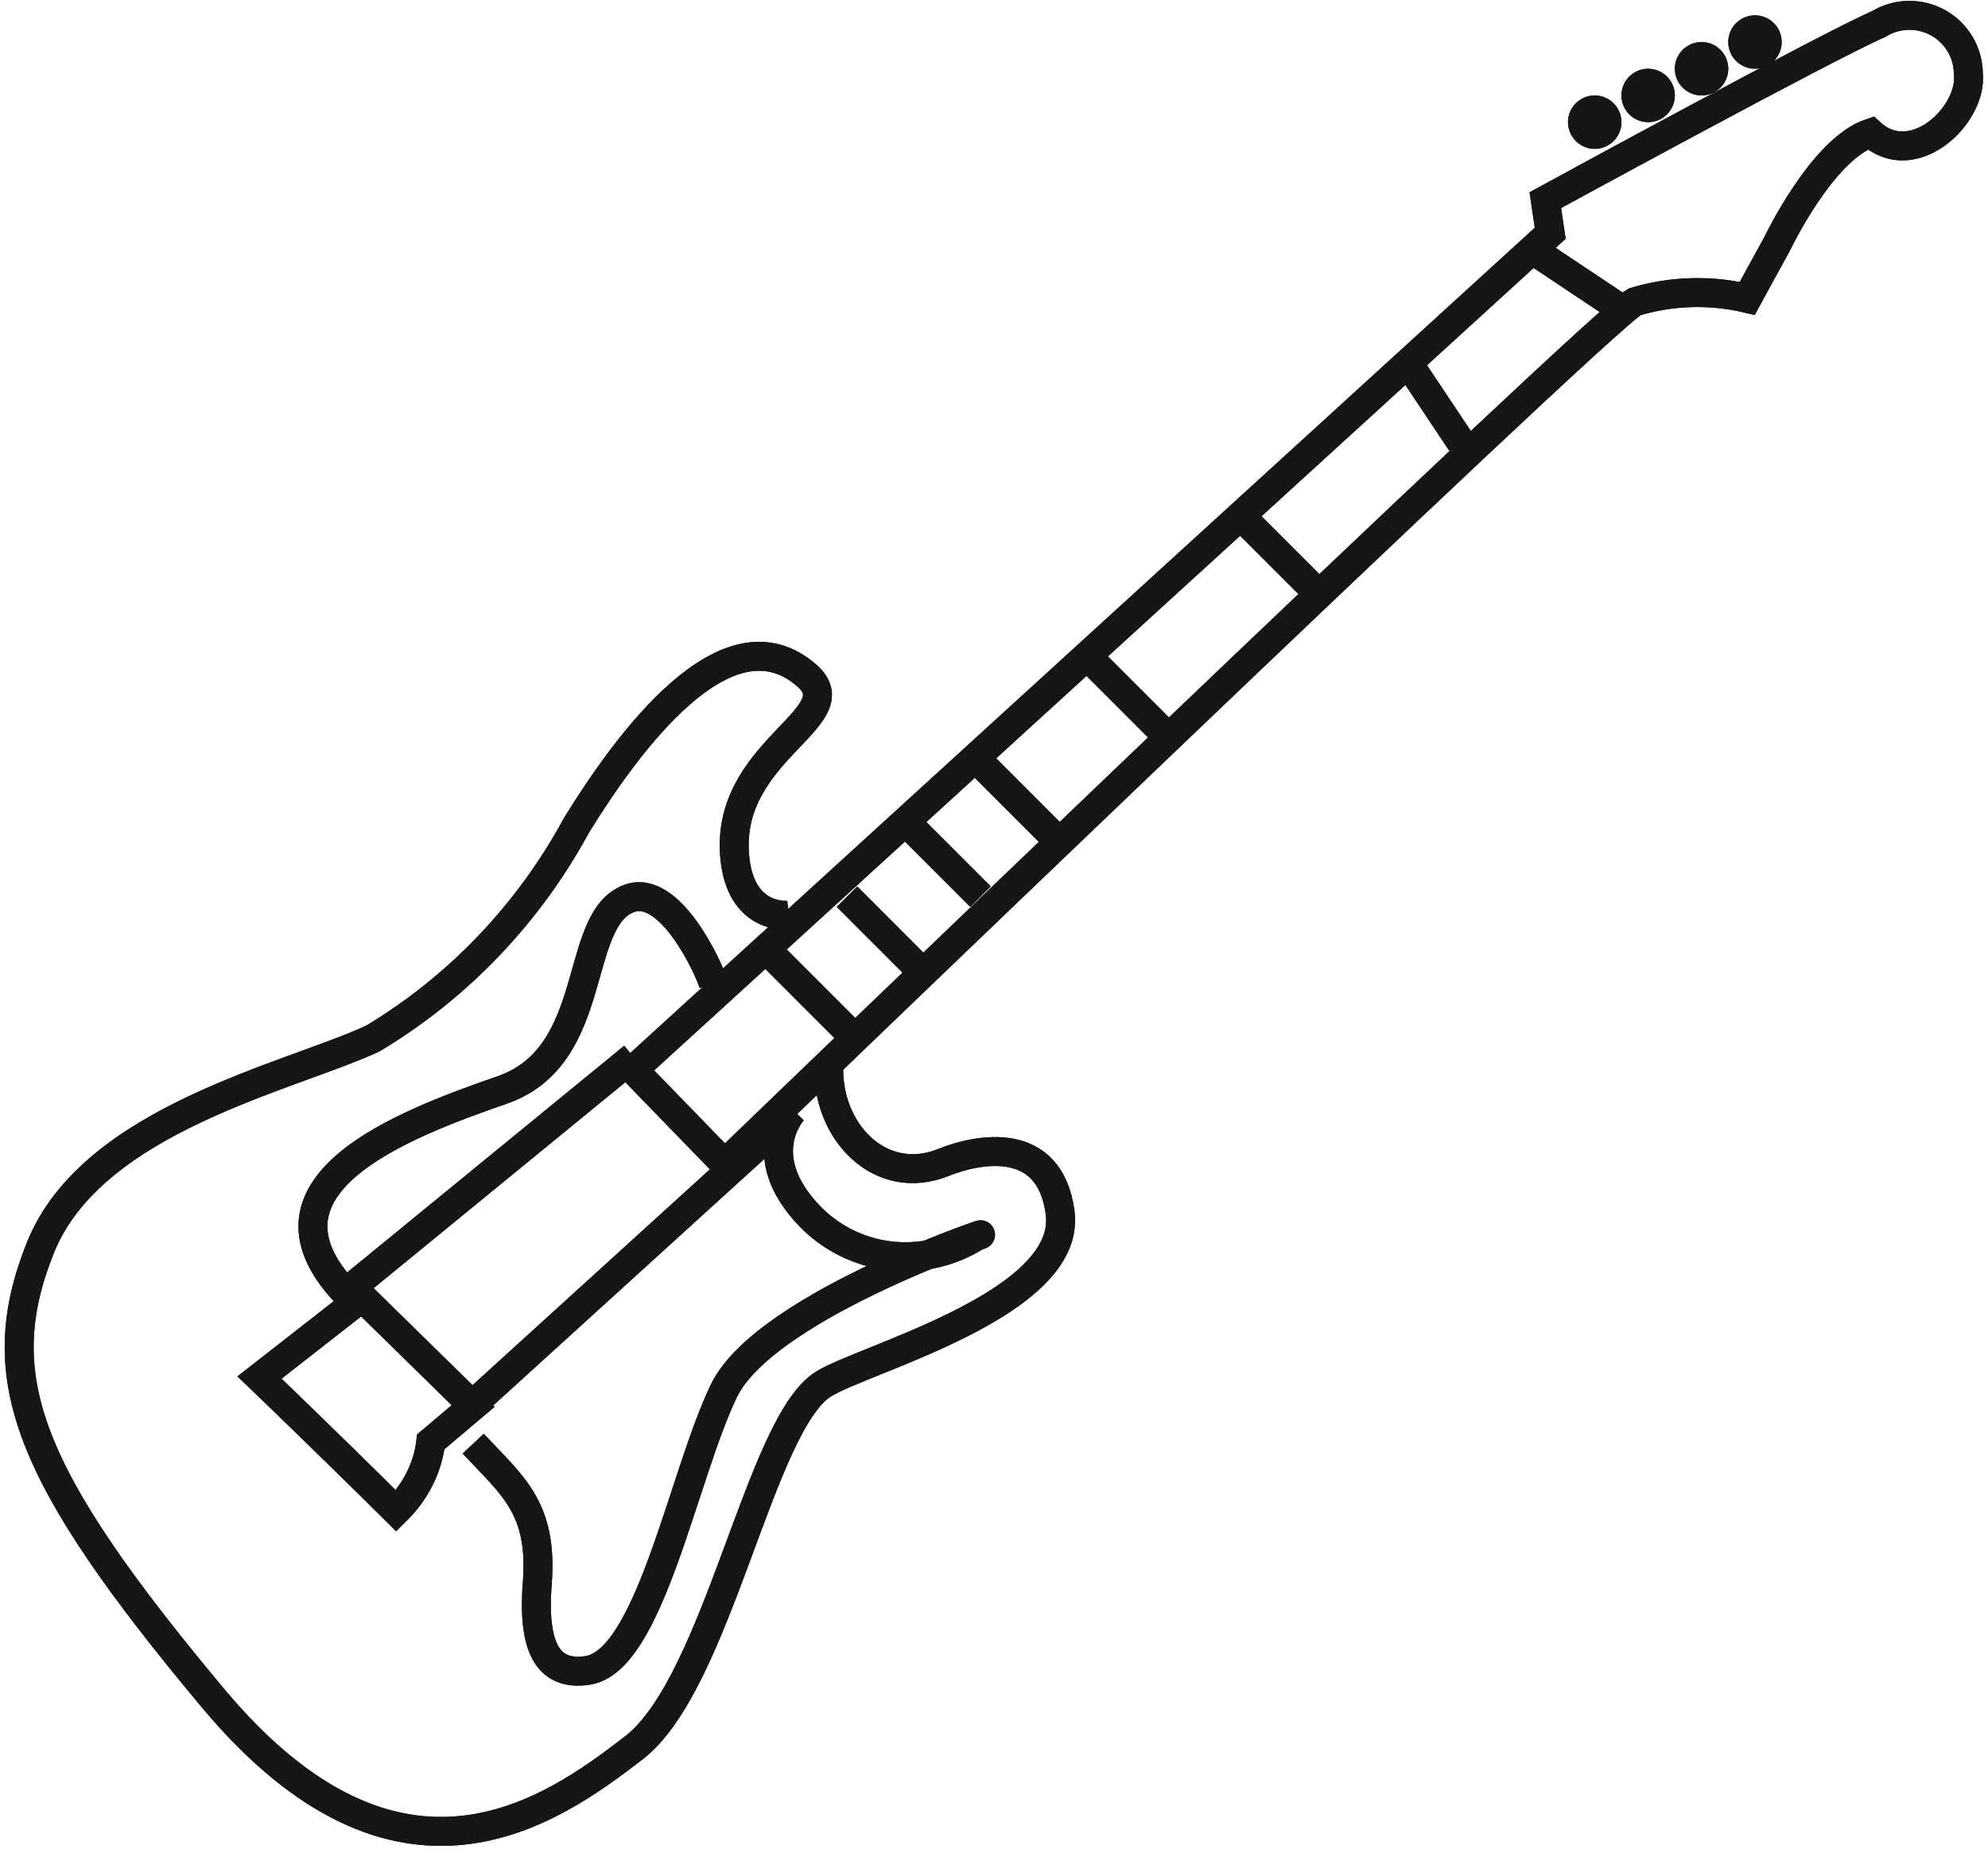 <svg width="103" height="96" viewBox="0 0 103 96" fill="none" xmlns="http://www.w3.org/2000/svg">
<path d="M40.88 47.411C40.88 47.411 38.479 47.711 38.091 44.603C37.383 38.898 44.291 37.202 41.816 35.01C37.671 31.344 32.48 38.529 29.884 42.727C27.406 47.309 23.759 51.133 19.325 53.797C15.041 55.797 4.767 57.956 2.09 64.645C-0.586 71.335 1.362 76.398 11.02 87.955C20.678 99.512 28.572 93.84 32.839 90.549C37.206 87.186 39.352 73.734 42.677 71.693C44.8 70.377 55.557 67.555 54.926 62.82C54.382 58.742 50.645 59.517 48.898 60.214C45.606 61.556 42.76 58.595 42.944 55.076" stroke="#161615" stroke-width="1.5" stroke-miterlimit="10"/>
<path d="M40.88 47.411C40.88 47.411 38.479 47.711 38.091 44.603C37.383 38.898 44.291 37.202 41.816 35.01C37.671 31.344 32.48 38.529 29.884 42.727C27.406 47.309 23.759 51.133 19.325 53.797C15.041 55.797 4.767 57.956 2.09 64.645C-0.586 71.335 1.362 76.398 11.02 87.955C20.678 99.512 28.572 93.84 32.839 90.549C37.206 87.186 39.352 73.734 42.677 71.693C44.8 70.377 55.557 67.555 54.926 62.82C54.382 58.742 50.645 59.517 48.898 60.214C45.606 61.556 42.76 58.595 42.944 55.076" stroke="#161615" stroke-width="1.5" stroke-miterlimit="10"/>
<path d="M32.816 55.42L80.318 12.083L80.065 10.369C80.065 10.369 94.671 2.397 97.336 1.246C97.795 0.964 98.32 0.809 98.859 0.796C99.397 0.783 99.93 0.913 100.402 1.172C100.874 1.432 101.269 1.811 101.546 2.273C101.824 2.734 101.974 3.261 101.981 3.799C102.223 5.977 99.102 8.896 96.919 6.888C94.412 7.721 92.08 12.622 92.08 12.622C91.172 14.267 90.529 15.457 90.529 15.457C88.601 15.003 86.588 15.064 84.692 15.636C82.807 16.672 37.542 60.288 37.542 60.288L32.816 55.42Z" stroke="#161615" stroke-width="1.5" stroke-miterlimit="10"/>
<path d="M32.816 55.42L80.318 12.083L80.065 10.369C80.065 10.369 94.671 2.397 97.336 1.246C97.795 0.964 98.32 0.809 98.859 0.796C99.397 0.783 99.93 0.913 100.402 1.172C100.874 1.432 101.269 1.811 101.546 2.273C101.824 2.734 101.974 3.261 101.981 3.799C102.223 5.977 99.102 8.896 96.919 6.888C94.412 7.721 92.08 12.622 92.08 12.622C91.172 14.267 90.529 15.457 90.529 15.457C88.601 15.003 86.588 15.064 84.692 15.636C82.807 16.672 37.542 60.288 37.542 60.288L32.816 55.42Z" stroke="#161615" stroke-width="1.5" stroke-miterlimit="10"/>
<path d="M72.939 18.781L75.707 22.932" stroke="#161615" stroke-width="1.5" stroke-miterlimit="10"/>
<path d="M72.939 18.781L75.707 22.932" stroke="#161615" stroke-width="1.5" stroke-miterlimit="10"/>
<path d="M64.639 27.083L68.789 31.233" stroke="#161615" stroke-width="1.5" stroke-miterlimit="10"/>
<path d="M64.639 27.083L68.789 31.233" stroke="#161615" stroke-width="1.5" stroke-miterlimit="10"/>
<path d="M56.336 34L60.487 38.151" stroke="#161615" stroke-width="1.5" stroke-miterlimit="10"/>
<path d="M56.336 34L60.487 38.151" stroke="#161615" stroke-width="1.5" stroke-miterlimit="10"/>
<path d="M50.803 39.535L54.953 43.685" stroke="#161615" stroke-width="1.5" stroke-miterlimit="10"/>
<path d="M50.803 39.535L54.953 43.685" stroke="#161615" stroke-width="1.5" stroke-miterlimit="10"/>
<path d="M46.652 42.302L50.803 46.452" stroke="#161615" stroke-width="1.5" stroke-miterlimit="10"/>
<path d="M46.652 42.302L50.803 46.452" stroke="#161615" stroke-width="1.5" stroke-miterlimit="10"/>
<path d="M43.885 46.452L48.035 50.603" stroke="#161615" stroke-width="1.5" stroke-miterlimit="10"/>
<path d="M43.885 46.452L48.035 50.603" stroke="#161615" stroke-width="1.5" stroke-miterlimit="10"/>
<path d="M39.734 49.219L43.885 53.37" stroke="#161615" stroke-width="1.5" stroke-miterlimit="10"/>
<path d="M39.734 49.219L43.885 53.37" stroke="#161615" stroke-width="1.5" stroke-miterlimit="10"/>
<path d="M79.857 13.247L84.008 16.014" stroke="#161615" stroke-width="1.5" stroke-miterlimit="10"/>
<path d="M79.857 13.247L84.008 16.014" stroke="#161615" stroke-width="1.5" stroke-miterlimit="10"/>
<path d="M81.613 7.272C81.426 7.073 81.303 6.822 81.258 6.552C81.214 6.282 81.251 6.005 81.364 5.756C81.477 5.508 81.662 5.298 81.894 5.153C82.126 5.009 82.397 4.937 82.67 4.946C82.943 4.955 83.208 5.045 83.43 5.205C83.653 5.364 83.823 5.586 83.919 5.842C84.015 6.098 84.033 6.376 83.971 6.643C83.909 6.909 83.769 7.151 83.569 7.338C83.437 7.462 83.281 7.56 83.111 7.624C82.941 7.688 82.759 7.718 82.578 7.712C82.396 7.706 82.217 7.664 82.051 7.588C81.886 7.513 81.737 7.406 81.613 7.272Z" fill="#161615"/>
<path d="M81.613 7.272C81.426 7.073 81.303 6.822 81.258 6.552C81.214 6.282 81.251 6.005 81.364 5.756C81.477 5.508 81.662 5.298 81.894 5.153C82.126 5.009 82.397 4.937 82.67 4.946C82.943 4.955 83.208 5.045 83.43 5.205C83.653 5.364 83.823 5.586 83.919 5.842C84.015 6.098 84.033 6.376 83.971 6.643C83.909 6.909 83.769 7.151 83.569 7.338C83.437 7.462 83.281 7.56 83.111 7.624C82.941 7.688 82.759 7.718 82.578 7.712C82.396 7.706 82.217 7.664 82.051 7.588C81.886 7.513 81.737 7.406 81.613 7.272Z" fill="#161615"/>
<path d="M84.381 5.889C84.194 5.689 84.07 5.439 84.026 5.169C83.982 4.899 84.019 4.622 84.132 4.373C84.245 4.124 84.429 3.914 84.662 3.77C84.894 3.626 85.164 3.554 85.438 3.563C85.711 3.572 85.976 3.662 86.198 3.821C86.42 3.981 86.59 4.202 86.686 4.458C86.783 4.714 86.801 4.993 86.739 5.259C86.676 5.526 86.537 5.768 86.337 5.954C86.204 6.079 86.049 6.176 85.878 6.24C85.708 6.305 85.527 6.335 85.345 6.328C85.163 6.322 84.984 6.28 84.819 6.205C84.653 6.13 84.504 6.022 84.381 5.889Z" fill="#161615"/>
<path d="M84.381 5.889C84.194 5.689 84.07 5.439 84.026 5.169C83.982 4.899 84.019 4.622 84.132 4.373C84.245 4.124 84.429 3.914 84.662 3.77C84.894 3.626 85.164 3.554 85.438 3.563C85.711 3.572 85.976 3.662 86.198 3.821C86.42 3.981 86.59 4.202 86.686 4.458C86.783 4.714 86.801 4.993 86.739 5.259C86.676 5.526 86.537 5.768 86.337 5.954C86.204 6.079 86.049 6.176 85.878 6.24C85.708 6.305 85.527 6.335 85.345 6.328C85.163 6.322 84.984 6.28 84.819 6.205C84.653 6.13 84.504 6.022 84.381 5.889Z" fill="#161615"/>
<path d="M87.148 4.505C86.961 4.306 86.838 4.055 86.794 3.785C86.749 3.515 86.786 3.238 86.899 2.989C87.012 2.74 87.197 2.53 87.429 2.386C87.662 2.242 87.932 2.17 88.205 2.179C88.479 2.188 88.743 2.278 88.966 2.438C89.188 2.597 89.358 2.819 89.454 3.075C89.55 3.331 89.569 3.609 89.506 3.876C89.444 4.142 89.304 4.384 89.104 4.571C88.972 4.695 88.816 4.792 88.646 4.857C88.476 4.921 88.294 4.951 88.113 4.945C87.931 4.939 87.752 4.897 87.587 4.821C87.421 4.746 87.272 4.638 87.148 4.505Z" fill="#161615"/>
<path d="M87.148 4.505C86.961 4.306 86.838 4.055 86.794 3.785C86.749 3.515 86.786 3.238 86.899 2.989C87.012 2.74 87.197 2.53 87.429 2.386C87.662 2.242 87.932 2.17 88.205 2.179C88.479 2.188 88.743 2.278 88.966 2.438C89.188 2.597 89.358 2.819 89.454 3.075C89.55 3.331 89.569 3.609 89.506 3.876C89.444 4.142 89.304 4.384 89.104 4.571C88.972 4.695 88.816 4.792 88.646 4.857C88.476 4.921 88.294 4.951 88.113 4.945C87.931 4.939 87.752 4.897 87.587 4.821C87.421 4.746 87.272 4.638 87.148 4.505Z" fill="#161615"/>
<path d="M89.916 3.122C89.729 2.922 89.606 2.672 89.561 2.402C89.517 2.132 89.554 1.855 89.667 1.606C89.78 1.357 89.964 1.147 90.197 1.003C90.429 0.859 90.699 0.787 90.973 0.796C91.246 0.805 91.511 0.895 91.733 1.054C91.955 1.214 92.125 1.435 92.222 1.691C92.318 1.947 92.336 2.226 92.274 2.492C92.212 2.759 92.072 3 91.872 3.187C91.74 3.312 91.584 3.409 91.413 3.473C91.243 3.537 91.062 3.567 90.88 3.561C90.698 3.555 90.52 3.513 90.354 3.438C90.189 3.362 90.04 3.255 89.916 3.122Z" fill="#161615"/>
<path d="M89.916 3.122C89.729 2.922 89.606 2.672 89.561 2.402C89.517 2.132 89.554 1.855 89.667 1.606C89.78 1.357 89.964 1.147 90.197 1.003C90.429 0.859 90.699 0.787 90.973 0.796C91.246 0.805 91.511 0.895 91.733 1.054C91.955 1.214 92.125 1.435 92.222 1.691C92.318 1.947 92.336 2.226 92.274 2.492C92.212 2.759 92.072 3 91.872 3.187C91.74 3.312 91.584 3.409 91.413 3.473C91.243 3.537 91.062 3.567 90.88 3.561C90.698 3.555 90.52 3.513 90.354 3.438C90.189 3.362 90.04 3.255 89.916 3.122Z" fill="#161615"/>
<path d="M36.966 50.97C36.73 50.164 34.724 45.788 32.618 46.538C29.633 47.608 31.158 54.684 26.021 56.466C20.884 58.247 12.383 61.447 18.136 67.206" stroke="#161615" stroke-width="1.5" stroke-miterlimit="10"/>
<path d="M36.966 50.97C36.73 50.164 34.724 45.788 32.618 46.538C29.633 47.608 31.158 54.684 26.021 56.466C20.884 58.247 12.383 61.447 18.136 67.206" stroke="#161615" stroke-width="1.5" stroke-miterlimit="10"/>
<path d="M24.516 74.791C26.578 76.988 28.14 78.137 27.836 82.033C27.533 85.929 28.762 86.762 30.4 86.544C33.662 86.127 35.356 76.521 37.501 72.06C39.72 67.458 52.67 63.335 50.575 64.047C49.232 64.891 47.641 65.247 46.068 65.054C44.495 64.86 43.036 64.13 41.936 62.986C38.91 59.818 41.102 57.521 41.102 57.521" stroke="#161615" stroke-width="1.5" stroke-miterlimit="10"/>
<path d="M24.516 74.791C26.578 76.988 28.14 78.137 27.836 82.033C27.533 85.929 28.762 86.762 30.4 86.544C33.662 86.127 35.356 76.521 37.501 72.06C39.72 67.458 52.67 63.335 50.575 64.047C49.232 64.891 47.641 65.247 46.068 65.054C44.495 64.86 43.036 64.13 41.936 62.986C38.91 59.818 41.102 57.521 41.102 57.521" stroke="#161615" stroke-width="1.5" stroke-miterlimit="10"/>
<path d="M13.445 71.364L18.768 67.206L24.514 72.839L22.321 74.692C22.163 76.027 21.534 77.283 20.525 78.274C16.808 74.586 13.445 71.364 13.445 71.364Z" stroke="#161615" stroke-width="1.5" stroke-miterlimit="10"/>
<path d="M13.445 71.364L18.768 67.206L24.514 72.839L22.321 74.692C22.163 76.027 21.534 77.283 20.525 78.274C16.808 74.586 13.445 71.364 13.445 71.364Z" stroke="#161615" stroke-width="1.5" stroke-miterlimit="10"/>
<path d="M17.598 67.206L32.817 54.754" stroke="#161615" stroke-width="1.5" stroke-linejoin="bevel"/>
<path d="M17.598 67.206L32.817 54.754" stroke="#161615" stroke-width="1.5" stroke-linejoin="bevel"/>
<path d="M39.735 58.905L24.516 72.74" stroke="#161615" stroke-width="1.5" stroke-linejoin="bevel"/>
<path d="M39.735 58.905L24.516 72.74" stroke="#161615" stroke-width="1.5" stroke-linejoin="bevel"/>
</svg>
